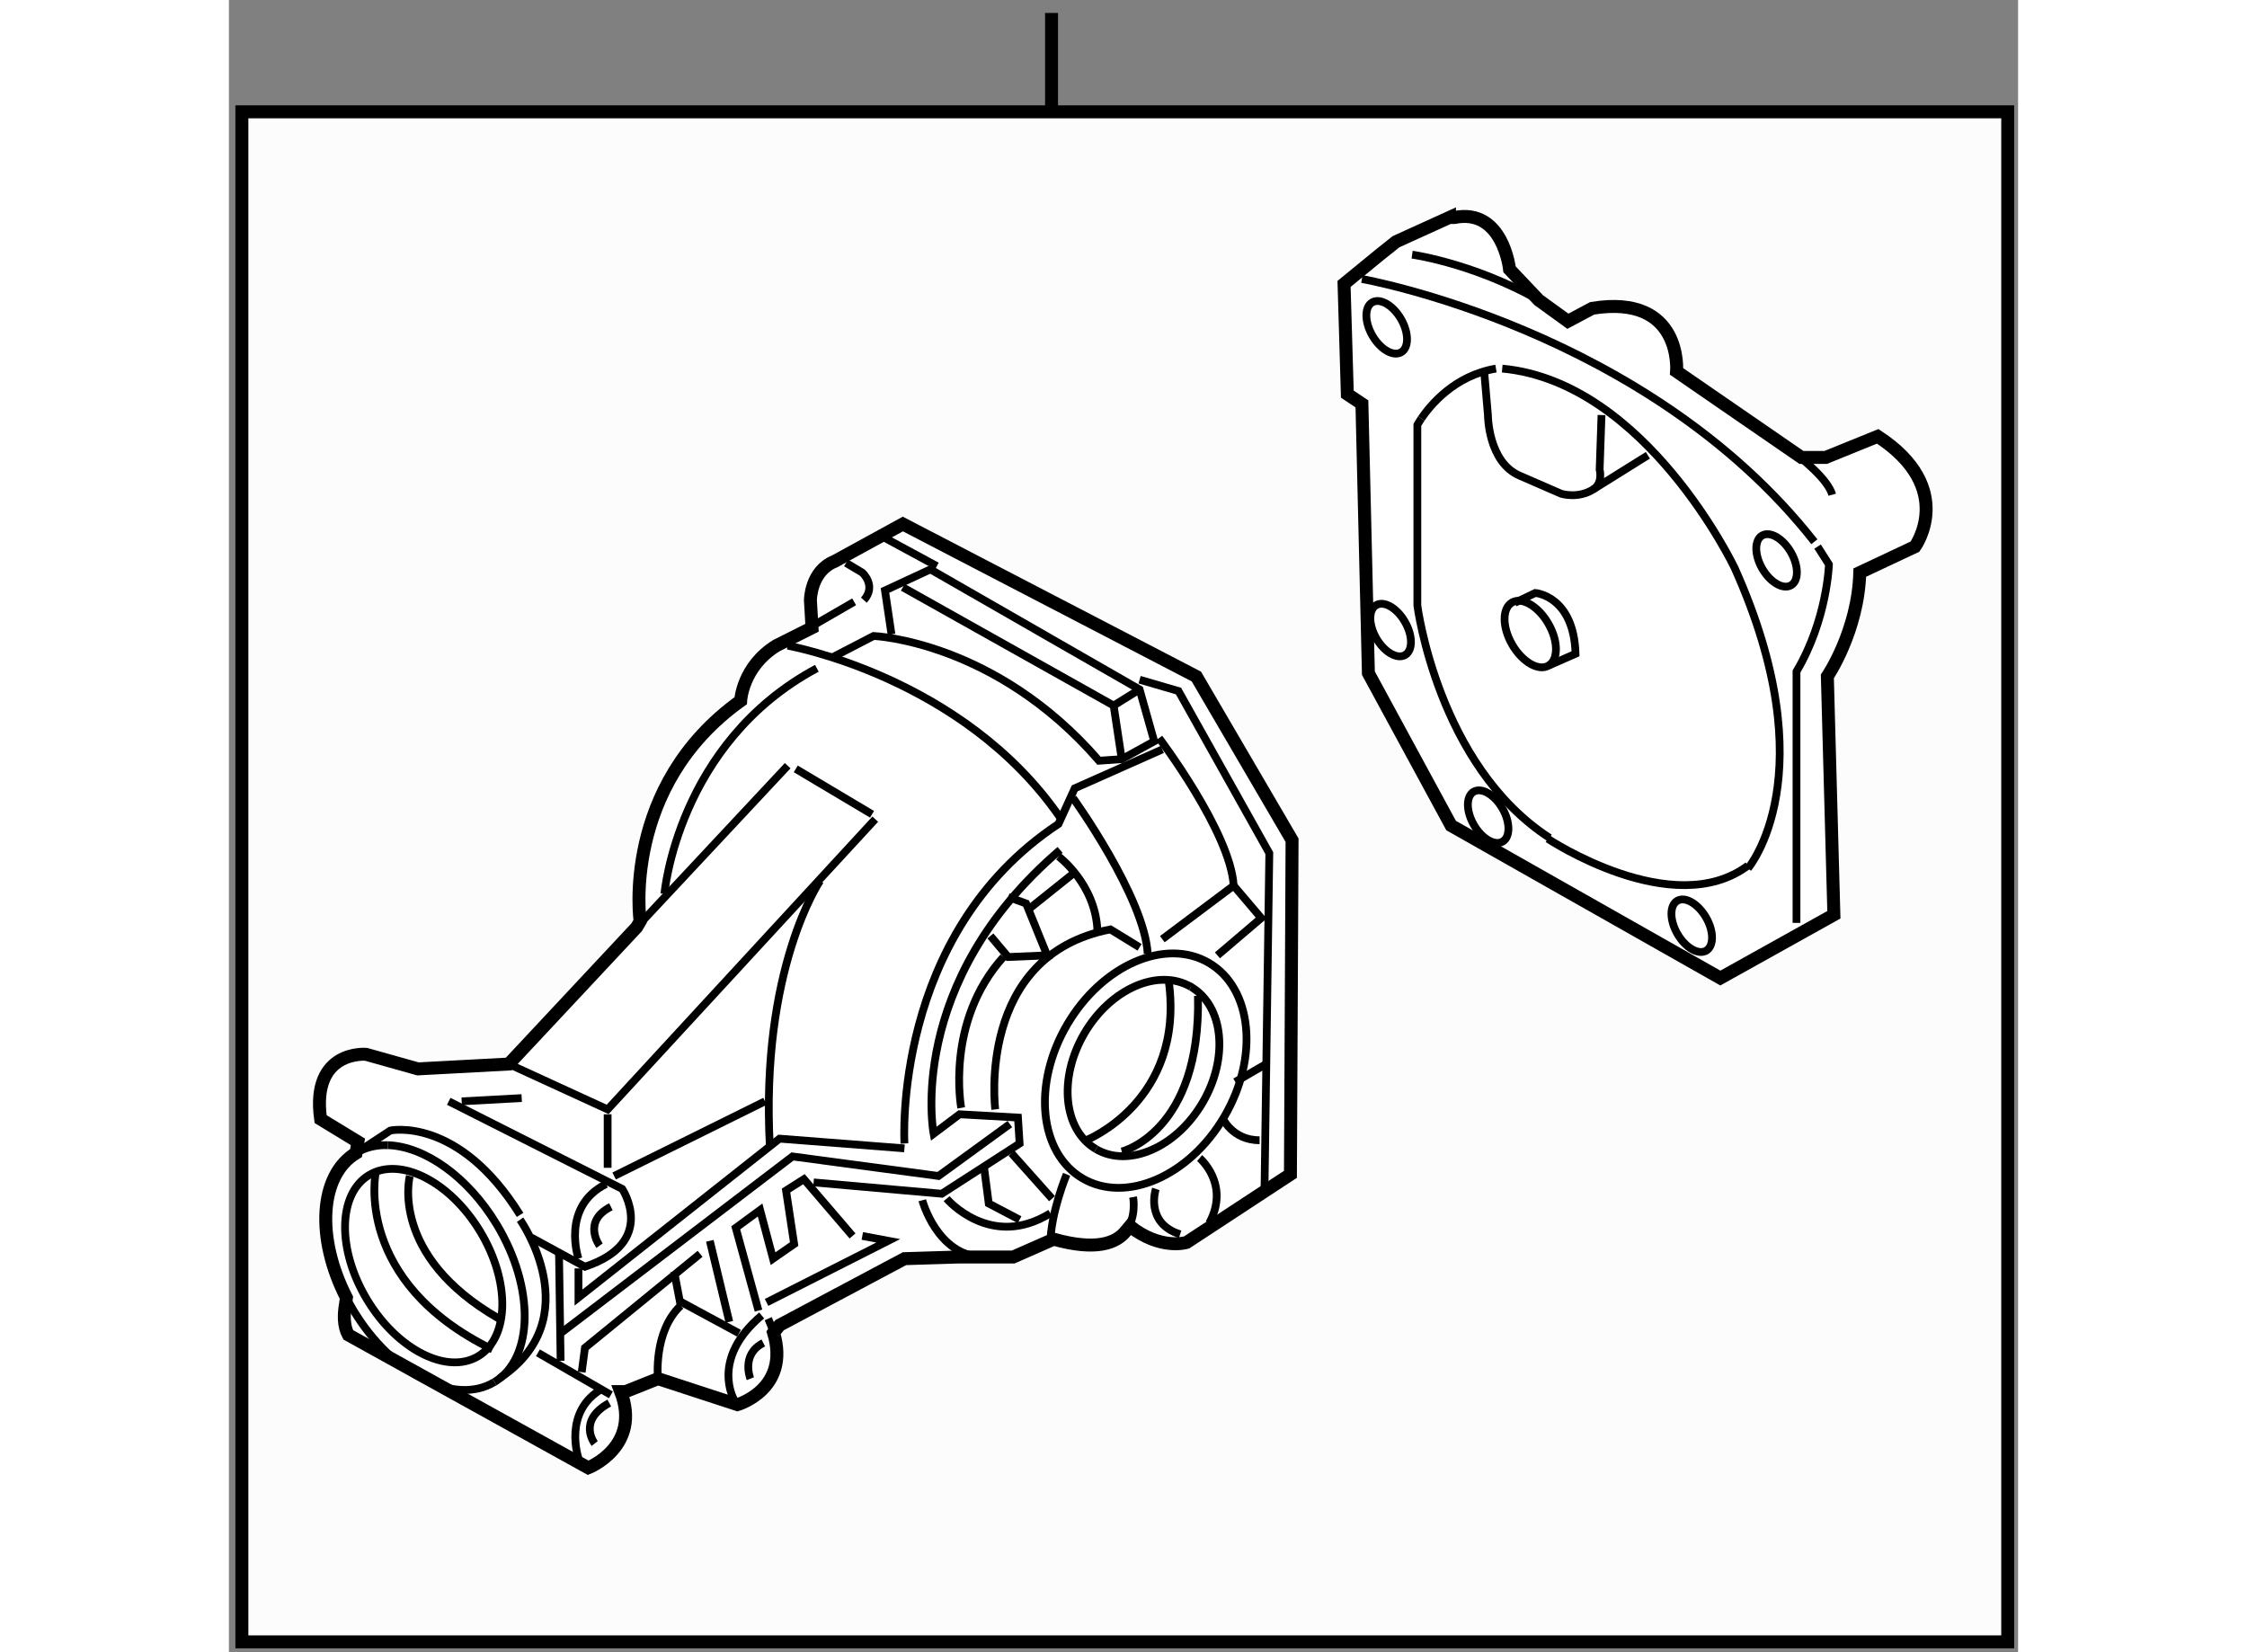 <?xml version="1.0" encoding="utf-8"?>
<!-- Generator: Adobe Illustrator 15.1.0, SVG Export Plug-In . SVG Version: 6.00 Build 0)  -->
<!DOCTYPE svg PUBLIC "-//W3C//DTD SVG 1.1//EN" "http://www.w3.org/Graphics/SVG/1.1/DTD/svg11.dtd">
<svg version="1.1" xmlns="http://www.w3.org/2000/svg" xmlns:xlink="http://www.w3.org/1999/xlink" x="0px" y="0px" width="244.8px"
	 height="180px" viewBox="108.318 10.296 69.068 63.781" enable-background="new 0 0 244.8 180" xml:space="preserve">
	
<rect x="108.318" y="10.296" width="69.068" height="63.781" fill="#808080" stroke="none"/>
	
<g><rect x="108.818" y="14.613" fill="#FCFCFC" stroke="#000000" stroke-width="0.5" width="68.168" height="59.064"></rect><line fill="#FCFCFC" stroke="#000000" stroke-width="0.5" x1="140.074" y1="10.796" x2="140.074" y2="14.642"></line></g>



	
<g><path fill="#FFFFFF" stroke="#000000" stroke-width="0.5" d="M112.854,60.39c-1.18-2.301-1.047-4.727,0.372-5.583l0.072-0.432
			l-1.44-0.877c-0.376-2.689,1.753-2.502,1.753-2.502l2.004,0.563l3.506-0.188l4.937-5.28l0.134-0.228c0,0-0.75-5.199,3.881-8.516
			c0,0,0.063-1.314,1.379-2.127l1.375-0.691l-0.061-1.064c0,0,0-1.125,0.938-1.5l2.63-1.441l11.33,5.887l3.695,6.32l-0.063,12.898
			l-4.007,2.629c0,0-1,0.313-2.19-0.625l-0.158,0.189c-0.365,0.464-1.146,0.77-2.784,0.311l-1.564,0.688h-2.129l-2.066,0.064
			l-4.821,2.566l-0.234,0.29c0.654,2.185-1.394,2.778-1.394,2.778l-3.066-1.002l-1.253,0.5h-0.188
			c0.813,2.129-1.253,2.941-1.253,2.941l-9.264-5.133c-0.188-0.345-0.173-0.798-0.11-1.166L112.854,60.39z"></path><line fill="none" stroke="#000000" stroke-width="0.3" x1="129.888" y1="39.854" x2="124.057" y2="46.091"></line><line fill="none" stroke="#000000" stroke-width="0.3" x1="130.57" y1="34.616" x2="132.454" y2="33.527"></line><path fill="none" stroke="#000000" stroke-width="0.3" d="M143.223,56.506c0,0,0.146,0.769-0.283,1.316"></path><path fill="none" stroke="#000000" stroke-width="0.3" d="M116.804,52.811l6.697,3.381c0,0,1.379,2.066-1.439,3.004l-2.066-1.125"></path><path fill="none" stroke="#000000" stroke-width="0.3" d="M121.812,58.885c0,0-0.688-2.004,1.064-2.881"></path><path fill="none" stroke="#000000" stroke-width="0.3" d="M122.626,58.383c0,0-0.689-0.938,0.438-1.502"></path><path fill="none" stroke="#000000" stroke-width="0.3" d="M121.812,66.584c0,0-0.626-1.816,0.939-2.691"></path><path fill="none" stroke="#000000" stroke-width="0.3" d="M122.438,66.021c0,0-0.689-0.877,0.563-1.564"></path><line fill="none" stroke="#000000" stroke-width="0.3" x1="120.246" y1="62.518" x2="123.063" y2="64.143"></line><path fill="none" stroke="#000000" stroke-width="0.3" d="M129.34,61.741c-0.051-0.17-0.118-0.35-0.204-0.54"></path><path fill="none" stroke="#000000" stroke-width="0.3" d="M127.821,64.33c0,0-0.938-1.566,1.064-3.254"></path><path fill="none" stroke="#000000" stroke-width="0.3" d="M128.448,63.518c0,0-0.377-0.939,0.5-1.379"></path><path fill="none" stroke="#000000" stroke-width="0.3" d="M124.88,63.518c0,0-0.188-1.814,0.877-2.818"></path><line fill="none" stroke="#000000" stroke-width="0.3" x1="128.01" y1="61.764" x2="125.693" y2="60.512"></line><line fill="none" stroke="#000000" stroke-width="0.3" x1="125.506" y1="59.385" x2="125.757" y2="60.699"></line><line fill="none" stroke="#000000" stroke-width="0.3" x1="126.883" y1="58.195" x2="127.634" y2="61.324"></line><polyline fill="none" stroke="#000000" stroke-width="0.3" points="128.761,60.889 127.884,57.695 128.823,57.006 129.323,58.885 
			130.138,58.32 129.825,56.254 130.515,55.816 132.392,58.008 		"></polyline><polyline fill="none" stroke="#000000" stroke-width="0.3" points="121.937,63.266 122.062,62.326 126.507,58.697 		"></polyline><line fill="none" stroke="#000000" stroke-width="0.3" x1="121.123" y1="62.828" x2="121.06" y2="58.635"></line><polyline fill="none" stroke="#000000" stroke-width="0.3" points="121.123,61.764 130.075,54.939 135.71,55.693 138.465,53.689 
					"></polyline><polyline fill="none" stroke="#000000" stroke-width="0.3" points="121.812,59.26 121.812,60.387 129.574,54.252 134.396,54.627 
					"></polyline><polyline fill="none" stroke="#000000" stroke-width="0.3" points="119.12,51.371 122.938,53.123 133.269,41.918 		"></polyline><line fill="none" stroke="#000000" stroke-width="0.3" x1="130.2" y1="39.977" x2="133.144" y2="41.73"></line><path fill="none" stroke="#000000" stroke-width="0.3" d="M131.14,44.297c0,0-2.316,3.381-1.94,10.268"></path><line fill="none" stroke="#000000" stroke-width="0.3" x1="123.189" y1="55.693" x2="129.012" y2="52.811"></line><line fill="none" stroke="#000000" stroke-width="0.3" x1="122.938" y1="53.311" x2="122.938" y2="55.377"></line><line fill="none" stroke="#000000" stroke-width="0.3" x1="117.304" y1="52.811" x2="119.62" y2="52.686"></line><polyline fill="none" stroke="#000000" stroke-width="0.3" points="129.073,60.574 133.77,58.195 132.769,58.008 		"></polyline><path fill="none" stroke="#000000" stroke-width="0.3" d="M130.889,55.941l4.947,0.438l3.005-1.939l-0.063-1.002l-2.254-0.127
			l-1.002,0.754c0,0-1.127-5.822,4.883-10.959"></path><path fill="none" stroke="#000000" stroke-width="0.3" d="M134.396,54.439c0,0-0.501-8.076,5.947-12.336l0.626-1.375l3.381-1.502"></path><path fill="none" stroke="#000000" stroke-width="0.3" d="M129.888,35.221c0,0,6.762,1.189,10.518,6.637"></path><path fill="none" stroke="#000000" stroke-width="0.3" d="M125.13,44.799c0,0,0.5-5.822,5.885-8.705"></path><path fill="none" stroke="#000000" stroke-width="0.3" d="M133.895,34.781l-0.251-1.691l1.754-0.814l8.075,4.635l0.565,2.002
			l-1.254,0.689l-0.877,0.061c-4.006-4.629-8.701-4.816-8.701-4.816l-1.566,0.811"></path><polyline fill="none" stroke="#000000" stroke-width="0.3" points="134.333,32.967 142.472,37.533 142.784,39.602 		"></polyline><line fill="none" stroke="#000000" stroke-width="0.3" x1="142.472" y1="37.533" x2="143.473" y2="36.91"></line><path fill="none" stroke="#000000" stroke-width="0.3" d="M132.142,32.027l0.627,0.375c0,0,0.563,0.5,0.061,1.063"></path><line fill="none" stroke="#000000" stroke-width="0.3" x1="133.456" y1="30.963" x2="135.647" y2="32.15"></line><polyline fill="none" stroke="#000000" stroke-width="0.3" points="143.473,36.535 144.975,36.973 148.481,43.232 148.294,56.316 
					"></polyline><path fill="none" stroke="#000000" stroke-width="0.3" d="M140.905,41.104c0,0,2.754,3.82,2.881,6.01"></path><path fill="none" stroke="#000000" stroke-width="0.3" d="M140.343,43.357c0,0,1.439,1.066,1.503,2.881"></path><path fill="none" stroke="#000000" stroke-width="0.3" d="M137.901,53.123c0,0-0.752-5.947,4.445-6.949l1.126,0.691"></path><path fill="none" stroke="#000000" stroke-width="0.3" d="M136.587,53.063c0,0-0.626-3.32,1.627-5.822"></path><polyline fill="none" stroke="#000000" stroke-width="0.3" points="138.401,44.922 139.091,45.174 139.905,47.176 138.401,47.24 
			137.714,46.426 		"></polyline><line fill="none" stroke="#000000" stroke-width="0.3" x1="139.153" y1="45.424" x2="141.032" y2="43.922"></line><path fill="none" stroke="#000000" stroke-width="0.3" d="M144.35,46.551l2.755-2.066c-0.126-2.064-2.88-5.697-2.88-5.697"></path><polyline fill="none" stroke="#000000" stroke-width="0.3" points="147.104,44.484 148.169,45.736 146.478,47.176 		"></polyline><path fill="none" stroke="#000000" stroke-width="0.3" d="M135.085,56.631c0,0,0.563,2.127,2.314,2.189"></path><path fill="none" stroke="#000000" stroke-width="0.3" d="M136.024,56.568c0,0,1.689,2.002,4.006,0.563"></path><polyline fill="none" stroke="#000000" stroke-width="0.3" points="137.463,55.314 137.65,56.756 138.841,57.381 		"></polyline><line fill="none" stroke="#000000" stroke-width="0.3" x1="138.528" y1="54.814" x2="140.093" y2="56.568"></line><path fill="none" stroke="#000000" stroke-width="0.3" d="M140.657,55.629c0,0-0.627,1.502-0.627,2.691"></path><path fill="none" stroke="#000000" stroke-width="0.3" d="M144.1,56.191c0,0-0.44,1.316,0.938,1.754"></path><path fill="none" stroke="#000000" stroke-width="0.3" d="M145.79,55.002c0,0,1.188,1.002,0.375,2.506"></path><path fill="none" stroke="#000000" stroke-width="0.3" d="M146.666,53.438c0,0,0.376,0.875,1.44,0.875"></path><line fill="none" stroke="#000000" stroke-width="0.3" x1="147.167" y1="52.061" x2="148.356" y2="51.371"></line><path fill="none" stroke="#000000" stroke-width="0.3" d="M113.226,54.807c0.367-0.221,0.785-0.318,1.23-0.303"></path><path fill="none" stroke="#000000" stroke-width="0.3" d="M118.565,63.648c-1.525,0.922-3.956-0.311-5.431-2.754
			c-0.101-0.167-0.194-0.335-0.281-0.504"></path><path fill="none" stroke="#000000" stroke-width="0.3" d="M114.456,54.504c1.408,0.047,3.08,1.205,4.199,3.059
			c1.475,2.441,1.435,5.166-0.09,6.086"></path><ellipse transform="matrix(0.856 -0.517 0.517 0.856 -13.907 68.395)" fill="none" stroke="#000000" stroke-width="0.3" cx="115.835" cy="59.165" rx="2.549" ry="4.082"></ellipse><path fill="none" stroke="#000000" stroke-width="0.3" d="M113.226,54.807l1.324-0.869c0,0,2.629-0.564,5.008,3.256"></path><path fill="none" stroke="#000000" stroke-width="0.3" d="M119.558,57.381c0,0,2.693,3.82-0.814,6.137"></path><path fill="none" stroke="#000000" stroke-width="0.3" d="M113.985,55.566c0,0-0.875,4.193,4.508,6.824"></path><path fill="none" stroke="#000000" stroke-width="0.3" d="M115.301,55.693c0,0-0.814,3.064,3.442,5.508"></path><ellipse transform="matrix(0.863 0.506 -0.506 0.863 45.858 -65.59)" fill="none" stroke="#000000" stroke-width="0.3" cx="143.642" cy="51.603" rx="3.514" ry="4.82"></ellipse><path fill="none" stroke="#000000" stroke-width="0.3" d="M145.46,48.395h0.002c1.26,0.74,1.457,2.742,0.443,4.469
			c-1.014,1.729-2.857,2.531-4.117,1.791"></path><path fill="none" stroke="#000000" stroke-width="0.3" d="M141.788,54.654c-1.261-0.74-1.459-2.74-0.445-4.469
			c1.014-1.727,2.856-2.529,4.117-1.791"></path><path fill="none" stroke="#000000" stroke-width="0.3" d="M141.409,54.313c0,0,3.816-1.502,3.191-6.135"></path><path fill="none" stroke="#000000" stroke-width="0.3" d="M142.784,54.75c0,0,3.068-0.748,2.942-6.01"></path></g>



	
<g><path fill="#FFFFFF" stroke="#000000" stroke-width="0.5" d="M155.436,18.689l-2.064,0.938l-0.627,0.5l-1.379,1.129l0.127,4.256
			l0.563,0.375l0.25,10.395l3.193,5.883l10.393,5.887l4.383-2.443l-0.252-9.201c0,0,1.191-1.752,1.252-4.008l2.131-1.002
			c0,0,1.625-2.254-1.439-4.258l-2.006,0.814h-0.939l-4.818-3.318c0,0,0.248-3.006-3.256-2.439l-0.941,0.5l-1.125-0.814
			l-1.127-1.189c0,0-0.25-2.379-2.129-2.002H155.436z"></path><path fill="none" stroke="#000000" stroke-width="0.3" d="M152.055,21.066c0,0,11.018,1.941,17.467,10.143"></path><path fill="none" stroke="#000000" stroke-width="0.3" d="M169.646,31.396l0.438,0.689c0,0-0.063,2.129-1.252,4.133v9.705"></path><path fill="none" stroke="#000000" stroke-width="0.3" d="M153.994,20.127c0,0,2.758,0.377,5.512,2.129"></path><path fill="none" stroke="#000000" stroke-width="0.3" d="M166.641,26.326c0,0,3.256,1.941,3.57,3.068"></path><ellipse transform="matrix(0.865 -0.502 0.502 0.865 6.619 88.617)" fill="none" stroke="#000000" stroke-width="0.3" cx="168.068" cy="32.003" rx="0.637" ry="1.111"></ellipse><path fill="none" stroke="#000000" stroke-width="0.3" d="M165.34,45.713c0.307,0.531,0.309,1.105,0.006,1.283
			c-0.305,0.174-0.801-0.115-1.109-0.646c-0.307-0.529-0.311-1.104-0.006-1.281C164.535,44.893,165.031,45.182,165.34,45.713z"></path><ellipse transform="matrix(0.866 -0.5 0.5 0.866 0.171 84.127)" fill="none" stroke="#000000" stroke-width="0.3" cx="156.912" cy="41.744" rx="0.636" ry="1.113"></ellipse><path fill="none" stroke="#000000" stroke-width="0.3" d="M153.715,34.299c0.309,0.533,0.313,1.107,0.006,1.283
			c-0.303,0.176-0.799-0.111-1.109-0.643c-0.305-0.533-0.309-1.105-0.004-1.283S153.41,33.768,153.715,34.299z"></path><ellipse transform="matrix(0.866 -0.501 0.501 0.866 9.083 79.691)" fill="none" stroke="#000000" stroke-width="0.3" cx="152.933" cy="22.933" rx="0.638" ry="1.113"></ellipse><path fill="none" stroke="#000000" stroke-width="0.3" d="M156.781,24.699l0.139,1.619c0,0,0,1.83,1.242,2.348l1.588,0.691
			c0,0,0.654,0.205,1.24-0.172l2.105-1.313"></path><path fill="none" stroke="#000000" stroke-width="0.3" d="M161.305,26.318l-0.072,2.105c0,0,0.139,0.518-0.242,0.762"></path><path fill="none" stroke="#000000" stroke-width="0.3" d="M159.252,34.369c0.391,0.674,0.393,1.4,0.006,1.623
			c-0.385,0.223-1.012-0.141-1.402-0.814c-0.389-0.674-0.393-1.4-0.004-1.625C158.234,33.33,158.863,33.695,159.252,34.369z"></path><path fill="none" stroke="#000000" stroke-width="0.3" d="M159.258,35.992l1.045-0.459c-0.07-2.242-1.555-2.346-1.555-2.346
			l-0.793,0.379"></path><path fill="none" stroke="#000000" stroke-width="0.3" d="M154.348,26.453c0.346-0.512,1.283-1.66,2.883-1.928"></path><path fill="none" stroke="#000000" stroke-width="0.3" d="M159.301,42.641c-4.314-2.795-5.105-8.971-5.105-8.971v-6.971
			c0,0,0.051-0.096,0.152-0.246"></path><path fill="none" stroke="#000000" stroke-width="0.3" d="M159.232,42.676c0,0,4.83,3.209,7.729,1.033"></path><path fill="none" stroke="#000000" stroke-width="0.3" d="M166.961,43.814c0,0,3.072-3.59-0.518-11.596
			c0,0-3.416-7.176-8.971-7.693"></path></g>


</svg>